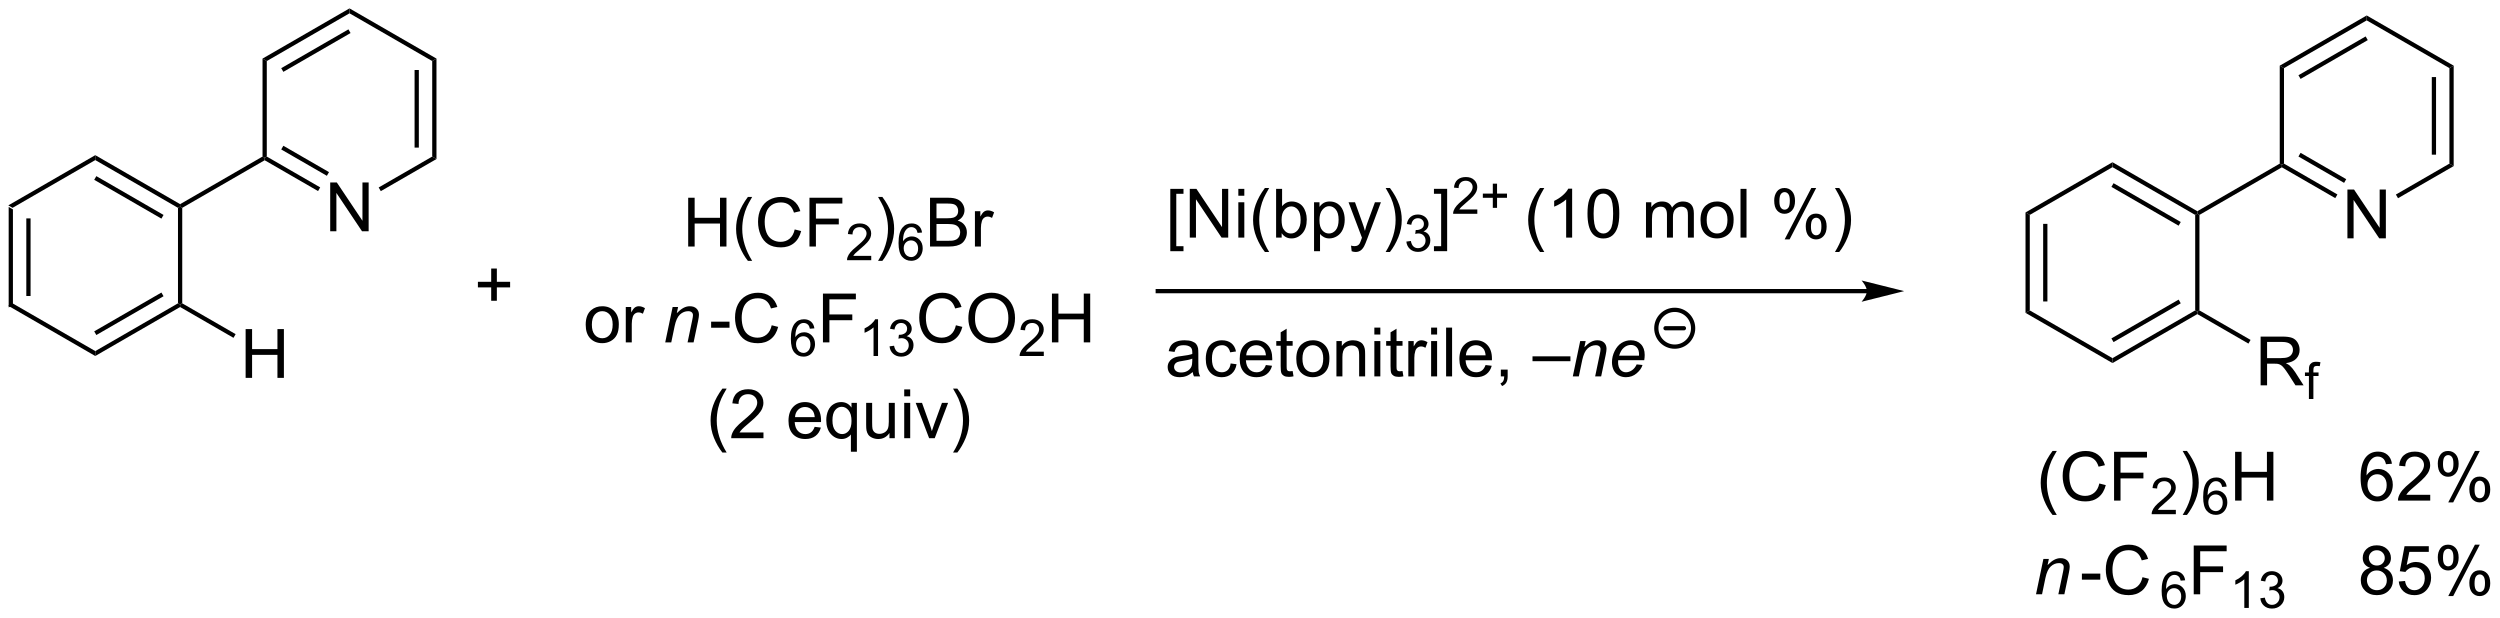 <?xml version="1.0" encoding="UTF-8"?>
<!DOCTYPE svg PUBLIC '-//W3C//DTD SVG 1.0//EN'
          'http://www.w3.org/TR/2001/REC-SVG-20010904/DTD/svg10.dtd'>
<svg stroke-dasharray="none" shape-rendering="auto" xmlns="http://www.w3.org/2000/svg" font-family="'Dialog'" text-rendering="auto" width="805" fill-opacity="1" color-interpolation="auto" color-rendering="auto" preserveAspectRatio="xMidYMid meet" font-size="12px" viewBox="0 0 805 199" fill="black" xmlns:xlink="http://www.w3.org/1999/xlink" stroke="black" image-rendering="auto" stroke-miterlimit="10" stroke-linecap="square" stroke-linejoin="miter" font-style="normal" stroke-width="1" height="199" stroke-dashoffset="0" font-weight="normal" stroke-opacity="1"
><!--Generated by the Batik Graphics2D SVG Generator--><defs id="genericDefs"
  /><g
  ><defs id="defs1"
    ><clipPath clipPathUnits="userSpaceOnUse" id="clipPath1"
      ><path d="M0.646 0.646 L302.331 0.646 L302.331 75.117 L0.646 75.117 L0.646 0.646 Z"
      /></clipPath
      ><clipPath clipPathUnits="userSpaceOnUse" id="clipPath2"
      ><path d="M115.957 482.557 L115.957 554.957 L409.254 554.957 L409.254 482.557 Z"
      /></clipPath
    ></defs
    ><g transform="scale(2.667,2.667) translate(-0.646,-0.646) matrix(1.029,0,0,1.029,-118.627,-495.712)"
    ><path d="M116.929 506.653 L117.429 506.942 L117.429 518.153 L116.929 518.442 ZM118.999 507.993 L118.999 517.102 L119.499 517.102 L119.499 507.993 Z" stroke="none" clip-path="url(#clipPath2)"
    /></g
    ><g transform="matrix(2.743,0,0,2.743,-318.061,-1323.62)"
    ><path d="M116.929 518.442 L117.429 518.153 L127.138 523.759 L127.138 524.336 Z" stroke="none" clip-path="url(#clipPath2)"
    /></g
    ><g transform="matrix(2.743,0,0,2.743,-318.061,-1323.62)"
    ><path d="M127.138 524.336 L127.138 523.759 L136.847 518.153 L137.097 518.297 L137.097 518.586 ZM127.263 521.874 L135.152 517.319 L134.902 516.886 L127.013 521.441 Z" stroke="none" clip-path="url(#clipPath2)"
    /></g
    ><g transform="matrix(2.743,0,0,2.743,-318.061,-1323.62)"
    ><path d="M137.347 518.153 L137.097 518.297 L136.847 518.153 L136.847 506.942 L137.097 506.797 L137.347 506.942 Z" stroke="none" clip-path="url(#clipPath2)"
    /></g
    ><g transform="matrix(2.743,0,0,2.743,-318.061,-1323.62)"
    ><path d="M137.097 506.509 L137.097 506.797 L136.847 506.942 L127.138 501.336 L127.138 500.759 ZM135.152 507.776 L127.263 503.221 L127.013 503.654 L134.902 508.209 Z" stroke="none" clip-path="url(#clipPath2)"
    /></g
    ><g transform="matrix(2.743,0,0,2.743,-318.061,-1323.62)"
    ><path d="M127.138 500.759 L127.138 501.336 L117.429 506.942 L116.929 506.653 Z" stroke="none" clip-path="url(#clipPath2)"
    /></g
    ><g transform="matrix(2.743,0,0,2.743,-318.061,-1323.62)"
    ><path d="M137.347 506.942 L137.097 506.797 L137.097 506.509 L146.772 500.923 L147.022 501.067 L147.022 501.356 Z" stroke="none" clip-path="url(#clipPath2)"
    /></g
    ><g transform="matrix(2.743,0,0,2.743,-318.061,-1323.62)"
    ><path d="M154.716 509.692 L154.716 503.966 L155.494 503.966 L158.502 508.461 L158.502 503.966 L159.229 503.966 L159.229 509.692 L158.45 509.692 L155.442 505.192 L155.442 509.692 L154.716 509.692 Z" stroke="none" clip-path="url(#clipPath2)"
    /></g
    ><g transform="matrix(2.743,0,0,2.743,-318.061,-1323.62)"
    ><path d="M147.022 501.356 L147.022 501.067 L147.272 500.923 L153.541 504.542 L153.291 504.975 ZM148.967 500.089 L154.326 503.183 L154.576 502.75 L149.217 499.656 Z" stroke="none" clip-path="url(#clipPath2)"
    /></g
    ><g transform="matrix(2.743,0,0,2.743,-318.061,-1323.62)"
    ><path d="M160.656 504.984 L160.406 504.551 L166.691 500.923 L167.191 501.212 Z" stroke="none" clip-path="url(#clipPath2)"
    /></g
    ><g transform="matrix(2.743,0,0,2.743,-318.061,-1323.62)"
    ><path d="M167.191 501.212 L166.691 500.923 L166.691 489.712 L167.191 489.423 ZM165.121 499.872 L165.121 490.762 L164.621 490.762 L164.621 499.872 Z" stroke="none" clip-path="url(#clipPath2)"
    /></g
    ><g transform="matrix(2.743,0,0,2.743,-318.061,-1323.62)"
    ><path d="M167.191 489.423 L166.691 489.712 L156.981 484.106 L156.981 483.529 Z" stroke="none" clip-path="url(#clipPath2)"
    /></g
    ><g transform="matrix(2.743,0,0,2.743,-318.061,-1323.62)"
    ><path d="M156.981 483.529 L156.981 484.106 L147.272 489.712 L146.772 489.423 ZM156.856 485.991 L148.967 490.546 L149.217 490.979 L157.106 486.424 Z" stroke="none" clip-path="url(#clipPath2)"
    /></g
    ><g transform="matrix(2.743,0,0,2.743,-318.061,-1323.62)"
    ><path d="M146.772 489.423 L147.272 489.712 L147.272 500.923 L147.022 501.067 L146.772 500.923 Z" stroke="none" clip-path="url(#clipPath2)"
    /></g
    ><g transform="matrix(2.743,0,0,2.743,-318.061,-1323.62)"
    ><path d="M144.788 526.903 L144.788 521.176 L145.546 521.176 L145.546 523.528 L148.522 523.528 L148.522 521.176 L149.28 521.176 L149.28 526.903 L148.522 526.903 L148.522 524.202 L145.546 524.202 L145.546 526.903 L144.788 526.903 Z" stroke="none" clip-path="url(#clipPath2)"
    /></g
    ><g transform="matrix(2.743,0,0,2.743,-318.061,-1323.62)"
    ><path d="M137.097 518.586 L137.097 518.297 L137.347 518.153 L143.613 521.77 L143.363 522.203 Z" stroke="none" clip-path="url(#clipPath2)"
    /></g
    ><g transform="matrix(2.743,0,0,2.743,-318.061,-1323.62)"
    ><path d="M353.729 507.483 L354.229 507.772 L354.229 518.983 L353.729 519.272 ZM355.799 508.822 L355.799 517.932 L356.299 517.932 L356.299 508.822 Z" stroke="none" clip-path="url(#clipPath2)"
    /></g
    ><g transform="matrix(2.743,0,0,2.743,-318.061,-1323.62)"
    ><path d="M353.729 519.272 L354.229 518.983 L363.938 524.589 L363.938 525.166 Z" stroke="none" clip-path="url(#clipPath2)"
    /></g
    ><g transform="matrix(2.743,0,0,2.743,-318.061,-1323.62)"
    ><path d="M363.938 525.166 L363.938 524.589 L373.647 518.983 L373.897 519.127 L373.897 519.416 ZM364.063 522.704 L371.952 518.149 L371.702 517.716 L363.813 522.271 Z" stroke="none" clip-path="url(#clipPath2)"
    /></g
    ><g transform="matrix(2.743,0,0,2.743,-318.061,-1323.62)"
    ><path d="M374.147 518.983 L373.897 519.127 L373.647 518.983 L373.647 507.772 L373.897 507.627 L374.147 507.772 Z" stroke="none" clip-path="url(#clipPath2)"
    /></g
    ><g transform="matrix(2.743,0,0,2.743,-318.061,-1323.62)"
    ><path d="M373.897 507.339 L373.897 507.627 L373.647 507.772 L363.938 502.166 L363.938 501.589 ZM371.952 508.606 L364.063 504.051 L363.813 504.484 L371.702 509.039 Z" stroke="none" clip-path="url(#clipPath2)"
    /></g
    ><g transform="matrix(2.743,0,0,2.743,-318.061,-1323.62)"
    ><path d="M363.938 501.589 L363.938 502.166 L354.229 507.772 L353.729 507.483 Z" stroke="none" clip-path="url(#clipPath2)"
    /></g
    ><g transform="matrix(2.743,0,0,2.743,-318.061,-1323.62)"
    ><path d="M374.147 507.772 L373.897 507.627 L373.897 507.339 L383.572 501.753 L383.822 501.897 L383.822 502.186 Z" stroke="none" clip-path="url(#clipPath2)"
    /></g
    ><g transform="matrix(2.743,0,0,2.743,-318.061,-1323.62)"
    ><path d="M391.516 510.522 L391.516 504.796 L392.294 504.796 L395.302 509.29 L395.302 504.796 L396.029 504.796 L396.029 510.522 L395.25 510.522 L392.242 506.022 L392.242 510.522 L391.516 510.522 Z" stroke="none" clip-path="url(#clipPath2)"
    /></g
    ><g transform="matrix(2.743,0,0,2.743,-318.061,-1323.62)"
    ><path d="M383.822 502.186 L383.822 501.897 L384.072 501.753 L390.341 505.372 L390.091 505.805 ZM385.767 500.919 L391.126 504.012 L391.376 503.579 L386.017 500.486 Z" stroke="none" clip-path="url(#clipPath2)"
    /></g
    ><g transform="matrix(2.743,0,0,2.743,-318.061,-1323.62)"
    ><path d="M397.456 505.814 L397.206 505.381 L403.49 501.753 L403.99 502.041 Z" stroke="none" clip-path="url(#clipPath2)"
    /></g
    ><g transform="matrix(2.743,0,0,2.743,-318.061,-1323.62)"
    ><path d="M403.99 502.041 L403.49 501.753 L403.49 490.541 L403.99 490.253 ZM401.921 500.702 L401.921 491.592 L401.421 491.592 L401.421 500.702 Z" stroke="none" clip-path="url(#clipPath2)"
    /></g
    ><g transform="matrix(2.743,0,0,2.743,-318.061,-1323.62)"
    ><path d="M403.99 490.253 L403.49 490.541 L393.781 484.936 L393.781 484.359 Z" stroke="none" clip-path="url(#clipPath2)"
    /></g
    ><g transform="matrix(2.743,0,0,2.743,-318.061,-1323.62)"
    ><path d="M393.781 484.359 L393.781 484.936 L384.072 490.541 L383.572 490.253 ZM393.656 486.821 L385.767 491.376 L386.017 491.809 L393.906 487.254 Z" stroke="none" clip-path="url(#clipPath2)"
    /></g
    ><g transform="matrix(2.743,0,0,2.743,-318.061,-1323.62)"
    ><path d="M383.572 490.253 L384.072 490.541 L384.072 501.753 L383.822 501.897 L383.572 501.753 Z" stroke="none" clip-path="url(#clipPath2)"
    /></g
    ><g transform="matrix(2.743,0,0,2.743,-318.061,-1323.62)"
    ><path d="M381.327 527.782 L381.327 522.056 L383.866 522.056 Q384.632 522.056 385.03 522.209 Q385.429 522.363 385.666 522.754 Q385.905 523.144 385.905 523.618 Q385.905 524.228 385.509 524.647 Q385.116 525.063 384.291 525.176 Q384.593 525.321 384.749 525.462 Q385.08 525.767 385.377 526.222 L386.374 527.782 L385.421 527.782 L384.663 526.59 Q384.33 526.074 384.114 525.801 Q383.9 525.527 383.731 525.418 Q383.562 525.308 383.384 525.267 Q383.257 525.238 382.962 525.238 L382.085 525.238 L382.085 527.782 L381.327 527.782 ZM382.085 524.582 L383.712 524.582 Q384.233 524.582 384.525 524.475 Q384.819 524.368 384.97 524.131 Q385.124 523.894 385.124 523.618 Q385.124 523.212 384.827 522.952 Q384.533 522.688 383.897 522.688 L382.085 522.688 L382.085 524.582 Z" stroke="none" clip-path="url(#clipPath2)"
    /></g
    ><g transform="matrix(2.743,0,0,2.743,-318.061,-1323.62)"
    ><path d="M386.996 529.382 L386.996 526.681 L386.531 526.681 L386.531 526.271 L386.996 526.271 L386.996 525.939 Q386.996 525.626 387.052 525.474 Q387.128 525.269 387.32 525.142 Q387.511 525.013 387.857 525.013 Q388.08 525.013 388.349 525.066 L388.271 525.527 Q388.107 525.498 387.961 525.498 Q387.72 525.498 387.621 525.601 Q387.521 525.703 387.521 525.984 L387.521 526.271 L388.127 526.271 L388.127 526.681 L387.521 526.681 L387.521 529.382 L386.996 529.382 Z" stroke="none" clip-path="url(#clipPath2)"
    /></g
    ><g transform="matrix(2.743,0,0,2.743,-318.061,-1323.62)"
    ><path d="M373.897 519.416 L373.897 519.127 L374.147 518.983 L380.147 522.447 L379.897 522.88 Z" stroke="none" clip-path="url(#clipPath2)"
    /></g
    ><g transform="matrix(2.743,0,0,2.743,-318.061,-1323.62)"
    ><path d="M335.107 516.469 L251.862 516.469 L251.612 516.469 L251.612 516.969 L251.862 516.969 L335.107 516.969 L335.357 516.969 L335.357 516.469 L335.107 516.469 ZM339.482 516.719 L334.482 515.469 C334.482 515.469 335.107 516.173 335.107 516.719 C335.107 517.266 334.482 517.969 334.482 517.969 Z" stroke="none" clip-path="url(#clipPath2)"
    /></g
    ><g transform="matrix(2.743,0,0,2.743,-318.061,-1323.62)"
    ><path d="M253.334 512.03 L253.334 504.712 L254.883 504.712 L254.883 505.293 L254.037 505.293 L254.037 511.447 L254.883 511.447 L254.883 512.03 L253.334 512.03 ZM255.622 510.439 L255.622 504.712 L256.4 504.712 L259.408 509.207 L259.408 504.712 L260.135 504.712 L260.135 510.439 L259.356 510.439 L256.348 505.939 L256.348 510.439 L255.622 510.439 ZM261.321 505.52 L261.321 504.712 L262.024 504.712 L262.024 505.52 L261.321 505.52 ZM261.321 510.439 L261.321 506.291 L262.024 506.291 L262.024 510.439 L261.321 510.439 ZM264.439 512.124 Q263.856 511.389 263.452 510.405 Q263.051 509.418 263.051 508.363 Q263.051 507.434 263.353 506.582 Q263.705 505.595 264.439 504.613 L264.942 504.613 Q264.471 505.426 264.317 505.775 Q264.08 506.314 263.942 506.9 Q263.775 507.629 263.775 508.369 Q263.775 510.246 264.942 512.124 L264.439 512.124 ZM266.408 510.439 L265.755 510.439 L265.755 504.712 L266.458 504.712 L266.458 506.754 Q266.903 506.197 267.596 506.197 Q267.978 506.197 268.32 506.351 Q268.661 506.504 268.882 506.785 Q269.103 507.064 269.228 507.46 Q269.353 507.853 269.353 508.301 Q269.353 509.369 268.825 509.952 Q268.299 510.533 267.559 510.533 Q266.825 510.533 266.408 509.918 L266.408 510.439 ZM266.4 508.332 Q266.4 509.08 266.603 509.41 Q266.934 509.955 267.502 509.955 Q267.963 509.955 268.299 509.554 Q268.635 509.152 268.635 508.361 Q268.635 507.548 268.312 507.163 Q267.989 506.775 267.533 506.775 Q267.072 506.775 266.736 507.176 Q266.4 507.574 266.4 508.332 ZM270.209 512.03 L270.209 506.291 L270.849 506.291 L270.849 506.83 Q271.076 506.512 271.36 506.356 Q271.646 506.197 272.053 506.197 Q272.584 506.197 272.99 506.47 Q273.396 506.744 273.602 507.241 Q273.81 507.738 273.81 508.332 Q273.81 508.97 273.581 509.481 Q273.352 509.988 272.917 510.262 Q272.482 510.533 272 510.533 Q271.649 510.533 271.37 510.384 Q271.092 510.236 270.912 510.009 L270.912 512.03 L270.209 512.03 ZM270.844 508.387 Q270.844 509.189 271.167 509.572 Q271.493 509.955 271.954 509.955 Q272.422 509.955 272.756 509.559 Q273.092 509.16 273.092 508.33 Q273.092 507.535 272.764 507.142 Q272.438 506.746 271.985 506.746 Q271.537 506.746 271.191 507.168 Q270.844 507.587 270.844 508.387 ZM274.627 512.038 L274.549 511.377 Q274.778 511.439 274.95 511.439 Q275.184 511.439 275.325 511.361 Q275.465 511.283 275.557 511.142 Q275.622 511.038 275.77 510.619 Q275.791 510.561 275.833 510.447 L274.26 506.291 L275.017 506.291 L275.88 508.692 Q276.049 509.15 276.182 509.652 Q276.301 509.168 276.471 508.707 L277.356 506.291 L278.059 506.291 L276.481 510.509 Q276.228 511.194 276.088 511.452 Q275.9 511.798 275.658 511.96 Q275.416 512.124 275.08 512.124 Q274.877 512.124 274.627 512.038 ZM279.119 512.124 L278.614 512.124 Q279.783 510.246 279.783 508.369 Q279.783 507.634 279.614 506.91 Q279.481 506.324 279.244 505.785 Q279.09 505.434 278.614 504.613 L279.119 504.613 Q279.853 505.595 280.205 506.582 Q280.505 507.434 280.505 508.363 Q280.505 509.418 280.101 510.405 Q279.697 511.389 279.119 512.124 Z" stroke="none" clip-path="url(#clipPath2)"
    /></g
    ><g transform="matrix(2.743,0,0,2.743,-318.061,-1323.62)"
    ><path d="M281.045 510.904 L281.573 510.834 Q281.665 511.283 281.881 511.48 Q282.1 511.678 282.415 511.678 Q282.786 511.678 283.041 511.42 Q283.299 511.162 283.299 510.781 Q283.299 510.418 283.061 510.183 Q282.825 509.947 282.458 509.947 Q282.309 509.947 282.087 510.006 L282.145 509.543 Q282.198 509.549 282.229 509.549 Q282.567 509.549 282.837 509.373 Q283.106 509.197 283.106 508.83 Q283.106 508.541 282.909 508.351 Q282.713 508.16 282.403 508.16 Q282.094 508.16 281.889 508.353 Q281.684 508.547 281.625 508.933 L281.098 508.84 Q281.196 508.308 281.538 508.017 Q281.881 507.726 282.391 507.726 Q282.743 507.726 283.038 507.877 Q283.334 508.027 283.491 508.289 Q283.647 508.549 283.647 508.842 Q283.647 509.121 283.497 509.349 Q283.348 509.578 283.055 509.713 Q283.436 509.801 283.647 510.078 Q283.858 510.353 283.858 510.769 Q283.858 511.332 283.448 511.724 Q283.038 512.115 282.411 512.115 Q281.846 512.115 281.471 511.779 Q281.098 511.441 281.045 510.904 Z" stroke="none" clip-path="url(#clipPath2)"
    /></g
    ><g transform="matrix(2.743,0,0,2.743,-318.061,-1323.62)"
    ><path d="M285.834 512.03 L284.284 512.03 L284.284 511.447 L285.13 511.447 L285.13 505.293 L284.284 505.293 L284.284 504.712 L285.834 504.712 L285.834 512.03 Z" stroke="none" clip-path="url(#clipPath2)"
    /></g
    ><g transform="matrix(2.743,0,0,2.743,-318.061,-1323.62)"
    ><path d="M289.375 507.131 L289.375 507.639 L286.535 507.639 Q286.529 507.448 286.597 507.272 Q286.705 506.983 286.943 506.702 Q287.183 506.42 287.634 506.051 Q288.334 505.477 288.58 505.141 Q288.826 504.805 288.826 504.506 Q288.826 504.194 288.601 503.979 Q288.378 503.762 288.017 503.762 Q287.636 503.762 287.408 503.991 Q287.179 504.219 287.177 504.623 L286.634 504.569 Q286.691 503.961 287.054 503.645 Q287.418 503.327 288.029 503.327 Q288.648 503.327 289.007 503.67 Q289.369 504.012 289.369 504.518 Q289.369 504.776 289.263 505.026 Q289.158 505.274 288.912 505.549 Q288.668 505.825 288.099 506.305 Q287.625 506.704 287.49 506.846 Q287.355 506.989 287.267 507.131 L289.375 507.131 ZM291.194 506.944 L291.194 505.766 L290.024 505.766 L290.024 505.274 L291.194 505.274 L291.194 504.106 L291.692 504.106 L291.692 505.274 L292.86 505.274 L292.86 505.766 L291.692 505.766 L291.692 506.944 L291.194 506.944 Z" stroke="none" clip-path="url(#clipPath2)"
    /></g
    ><g transform="matrix(2.743,0,0,2.743,-318.061,-1323.62)"
    ><path d="M296.733 512.124 Q296.15 511.389 295.746 510.405 Q295.345 509.418 295.345 508.363 Q295.345 507.434 295.647 506.582 Q295.999 505.595 296.733 504.613 L297.236 504.613 Q296.765 505.426 296.611 505.775 Q296.374 506.314 296.236 506.9 Q296.069 507.629 296.069 508.369 Q296.069 510.246 297.236 512.124 L296.733 512.124 ZM300.507 510.439 L299.804 510.439 L299.804 505.957 Q299.548 506.199 299.137 506.442 Q298.726 506.684 298.397 506.806 L298.397 506.127 Q298.986 505.848 299.426 505.455 Q299.869 505.059 300.054 504.689 L300.507 504.689 L300.507 510.439 ZM302.308 507.613 Q302.308 506.598 302.516 505.981 Q302.724 505.361 303.136 505.025 Q303.55 504.689 304.175 504.689 Q304.636 504.689 304.982 504.874 Q305.331 505.059 305.558 505.41 Q305.784 505.759 305.912 506.262 Q306.042 506.762 306.042 507.613 Q306.042 508.621 305.834 509.241 Q305.628 509.861 305.214 510.199 Q304.802 510.538 304.175 510.538 Q303.347 510.538 302.873 509.942 Q302.308 509.228 302.308 507.613 ZM303.029 507.613 Q303.029 509.025 303.36 509.491 Q303.69 509.957 304.175 509.957 Q304.659 509.957 304.987 509.488 Q305.318 509.02 305.318 507.613 Q305.318 506.199 304.987 505.736 Q304.659 505.27 304.167 505.27 Q303.683 505.27 303.394 505.681 Q303.029 506.205 303.029 507.613 ZM309.175 510.439 L309.175 506.291 L309.802 506.291 L309.802 506.871 Q309.998 506.567 310.32 506.382 Q310.646 506.197 311.06 506.197 Q311.521 506.197 311.815 506.389 Q312.112 506.58 312.232 506.923 Q312.724 506.197 313.513 506.197 Q314.13 506.197 314.461 506.538 Q314.795 506.879 314.795 507.59 L314.795 510.439 L314.097 510.439 L314.097 507.824 Q314.097 507.402 314.026 507.218 Q313.959 507.033 313.779 506.921 Q313.599 506.806 313.357 506.806 Q312.92 506.806 312.63 507.098 Q312.341 507.387 312.341 508.027 L312.341 510.439 L311.638 510.439 L311.638 507.744 Q311.638 507.275 311.466 507.041 Q311.295 506.806 310.904 506.806 Q310.607 506.806 310.354 506.962 Q310.104 507.119 309.99 507.421 Q309.878 507.72 309.878 508.285 L309.878 510.439 L309.175 510.439 ZM315.576 508.363 Q315.576 507.212 316.216 506.658 Q316.753 506.197 317.521 506.197 Q318.378 506.197 318.92 506.757 Q319.464 507.317 319.464 508.306 Q319.464 509.106 319.222 509.567 Q318.982 510.025 318.524 510.28 Q318.065 510.533 317.521 510.533 Q316.651 510.533 316.112 509.976 Q315.576 509.416 315.576 508.363 ZM316.3 508.363 Q316.3 509.16 316.646 509.559 Q316.995 509.955 317.521 509.955 Q318.045 509.955 318.391 509.556 Q318.74 509.158 318.74 508.34 Q318.74 507.572 318.391 507.176 Q318.042 506.777 317.521 506.777 Q316.995 506.777 316.646 507.173 Q316.3 507.567 316.3 508.363 ZM320.272 510.439 L320.272 504.712 L320.976 504.712 L320.976 510.439 L320.272 510.439 ZM324.226 506.087 Q324.226 505.473 324.533 505.043 Q324.843 504.613 325.429 504.613 Q325.968 504.613 326.319 504.999 Q326.673 505.384 326.673 506.129 Q326.673 506.856 326.317 507.249 Q325.96 507.642 325.436 507.642 Q324.916 507.642 324.569 507.257 Q324.226 506.869 324.226 506.087 ZM325.447 505.098 Q325.186 505.098 325.012 505.324 Q324.837 505.551 324.837 506.158 Q324.837 506.707 325.012 506.934 Q325.189 507.158 325.447 507.158 Q325.712 507.158 325.887 506.931 Q326.061 506.705 326.061 506.103 Q326.061 505.548 325.884 505.324 Q325.71 505.098 325.447 505.098 ZM325.452 510.65 L328.585 504.613 L329.155 504.613 L326.033 510.65 L325.452 510.65 ZM327.929 509.095 Q327.929 508.478 328.236 508.051 Q328.546 507.621 329.134 507.621 Q329.673 507.621 330.028 508.007 Q330.382 508.392 330.382 509.137 Q330.382 509.863 330.022 510.257 Q329.666 510.65 329.14 510.65 Q328.619 510.65 328.272 510.262 Q327.929 509.871 327.929 509.095 ZM329.155 508.106 Q328.89 508.106 328.715 508.332 Q328.541 508.559 328.541 509.166 Q328.541 509.712 328.715 509.939 Q328.892 510.166 329.15 510.166 Q329.421 510.166 329.593 509.939 Q329.767 509.712 329.767 509.111 Q329.767 508.556 329.59 508.332 Q329.416 508.106 329.155 508.106 ZM331.862 512.124 L331.357 512.124 Q332.526 510.246 332.526 508.369 Q332.526 507.634 332.357 506.91 Q332.224 506.324 331.987 505.785 Q331.834 505.434 331.357 504.613 L331.862 504.613 Q332.597 505.595 332.948 506.582 Q333.248 507.434 333.248 508.363 Q333.248 509.418 332.844 510.405 Q332.44 511.389 331.862 512.124 Z" stroke="none" clip-path="url(#clipPath2)"
    /></g
    ><g transform="matrix(2.743,0,0,2.743,-318.061,-1323.62)"
    ><path d="M196.74 511.486 L196.74 505.759 L197.498 505.759 L197.498 508.111 L200.475 508.111 L200.475 505.759 L201.233 505.759 L201.233 511.486 L200.475 511.486 L200.475 508.785 L197.498 508.785 L197.498 511.486 L196.74 511.486 ZM203.75 513.171 Q203.166 512.436 202.763 511.452 Q202.362 510.465 202.362 509.41 Q202.362 508.481 202.664 507.629 Q203.015 506.642 203.75 505.66 L204.252 505.66 Q203.781 506.473 203.627 506.822 Q203.39 507.361 203.252 507.947 Q203.085 508.676 203.085 509.416 Q203.085 511.293 204.252 513.171 L203.75 513.171 ZM209.244 509.478 L210.002 509.668 Q209.765 510.603 209.145 511.095 Q208.526 511.585 207.632 511.585 Q206.705 511.585 206.125 511.207 Q205.546 510.83 205.242 510.116 Q204.94 509.4 204.94 508.58 Q204.94 507.684 205.281 507.02 Q205.625 506.353 206.255 506.007 Q206.885 505.66 207.643 505.66 Q208.502 505.66 209.088 506.098 Q209.674 506.535 209.906 507.33 L209.158 507.504 Q208.96 506.879 208.58 506.595 Q208.203 506.309 207.627 506.309 Q206.968 506.309 206.523 506.627 Q206.08 506.942 205.901 507.476 Q205.721 508.009 205.721 508.574 Q205.721 509.306 205.934 509.851 Q206.148 510.395 206.596 510.666 Q207.046 510.934 207.57 510.934 Q208.205 510.934 208.645 510.567 Q209.088 510.199 209.244 509.478 ZM210.975 511.486 L210.975 505.759 L214.839 505.759 L214.839 506.434 L211.733 506.434 L211.733 508.207 L214.42 508.207 L214.42 508.884 L211.733 508.884 L211.733 511.486 L210.975 511.486 Z" stroke="none" clip-path="url(#clipPath2)"
    /></g
    ><g transform="matrix(2.743,0,0,2.743,-318.061,-1323.62)"
    ><path d="M218.227 512.578 L218.227 513.086 L215.387 513.086 Q215.381 512.894 215.449 512.719 Q215.557 512.43 215.795 512.148 Q216.035 511.867 216.487 511.498 Q217.186 510.924 217.432 510.588 Q217.678 510.252 217.678 509.953 Q217.678 509.641 217.453 509.426 Q217.231 509.209 216.869 509.209 Q216.488 509.209 216.26 509.437 Q216.031 509.666 216.029 510.07 L215.487 510.016 Q215.543 509.408 215.906 509.092 Q216.27 508.773 216.881 508.773 Q217.5 508.773 217.859 509.117 Q218.221 509.459 218.221 509.965 Q218.221 510.223 218.115 510.473 Q218.01 510.721 217.764 510.996 Q217.52 511.271 216.951 511.752 Q216.477 512.15 216.342 512.293 Q216.207 512.436 216.119 512.578 L218.227 512.578 Z" stroke="none" clip-path="url(#clipPath2)"
    /></g
    ><g transform="matrix(2.743,0,0,2.743,-318.061,-1323.62)"
    ><path d="M219.532 513.171 L219.026 513.171 Q220.196 511.293 220.196 509.416 Q220.196 508.681 220.026 507.957 Q219.894 507.371 219.657 506.832 Q219.503 506.481 219.026 505.66 L219.532 505.66 Q220.266 506.642 220.618 507.629 Q220.917 508.481 220.917 509.41 Q220.917 510.465 220.513 511.452 Q220.11 512.436 219.532 513.171 Z" stroke="none" clip-path="url(#clipPath2)"
    /></g
    ><g transform="matrix(2.743,0,0,2.743,-318.061,-1323.62)"
    ><path d="M224.192 509.842 L223.667 509.883 Q223.597 509.572 223.468 509.432 Q223.255 509.207 222.941 509.207 Q222.689 509.207 222.499 509.348 Q222.249 509.529 222.105 509.879 Q221.962 510.226 221.956 510.871 Q222.148 510.58 222.423 510.439 Q222.698 510.299 222.999 510.299 Q223.526 510.299 223.898 510.687 Q224.269 511.076 224.269 511.691 Q224.269 512.096 224.093 512.443 Q223.919 512.789 223.614 512.975 Q223.31 513.16 222.923 513.16 Q222.265 513.16 221.849 512.676 Q221.433 512.189 221.433 511.076 Q221.433 509.83 221.892 509.266 Q222.294 508.773 222.974 508.773 Q223.48 508.773 223.804 509.058 Q224.128 509.342 224.192 509.842 ZM222.038 511.693 Q222.038 511.967 222.154 512.217 Q222.271 512.465 222.478 512.596 Q222.687 512.725 222.915 512.725 Q223.249 512.725 223.489 512.455 Q223.73 512.186 223.73 511.723 Q223.73 511.277 223.491 511.021 Q223.255 510.766 222.894 510.766 Q222.536 510.766 222.286 511.021 Q222.038 511.277 222.038 511.693 Z" stroke="none" clip-path="url(#clipPath2)"
    /></g
    ><g transform="matrix(2.743,0,0,2.743,-318.061,-1323.62)"
    ><path d="M225.129 511.486 L225.129 505.759 L227.278 505.759 Q227.934 505.759 228.33 505.934 Q228.728 506.106 228.952 506.468 Q229.176 506.83 229.176 507.223 Q229.176 507.59 228.975 507.916 Q228.778 508.238 228.376 508.439 Q228.895 508.59 229.173 508.957 Q229.455 509.324 229.455 509.824 Q229.455 510.228 229.283 510.574 Q229.113 510.918 228.863 511.106 Q228.613 511.293 228.236 511.39 Q227.861 511.486 227.314 511.486 L225.129 511.486 ZM225.887 508.166 L227.126 508.166 Q227.629 508.166 227.848 508.098 Q228.137 508.012 228.283 507.814 Q228.431 507.613 228.431 507.314 Q228.431 507.028 228.293 506.811 Q228.158 506.595 227.903 506.515 Q227.65 506.434 227.033 506.434 L225.887 506.434 L225.887 508.166 ZM225.887 510.809 L227.314 510.809 Q227.681 510.809 227.83 510.783 Q228.09 510.736 228.264 510.627 Q228.441 510.517 228.554 510.309 Q228.668 510.098 228.668 509.824 Q228.668 509.504 228.504 509.27 Q228.34 509.033 228.048 508.936 Q227.759 508.84 227.212 508.84 L225.887 508.84 L225.887 510.809 ZM230.4 511.486 L230.4 507.337 L231.033 507.337 L231.033 507.965 Q231.275 507.525 231.478 507.384 Q231.684 507.244 231.931 507.244 Q232.285 507.244 232.653 507.47 L232.41 508.121 Q232.153 507.97 231.895 507.97 Q231.666 507.97 231.481 508.108 Q231.298 508.246 231.22 508.494 Q231.103 508.869 231.103 509.314 L231.103 511.486 L230.4 511.486 Z" stroke="none" clip-path="url(#clipPath2)"
    /></g
    ><g transform="matrix(2.743,0,0,2.743,-318.061,-1323.62)"
    ><path d="M184.709 520.66 Q184.709 519.509 185.35 518.955 Q185.887 518.494 186.655 518.494 Q187.512 518.494 188.053 519.054 Q188.597 519.614 188.597 520.603 Q188.597 521.403 188.355 521.864 Q188.116 522.322 187.657 522.577 Q187.199 522.83 186.655 522.83 Q185.785 522.83 185.246 522.272 Q184.709 521.712 184.709 520.66 ZM185.433 520.66 Q185.433 521.457 185.78 521.856 Q186.129 522.251 186.655 522.251 Q187.178 522.251 187.524 521.853 Q187.874 521.455 187.874 520.637 Q187.874 519.869 187.524 519.473 Q187.176 519.074 186.655 519.074 Q186.129 519.074 185.78 519.47 Q185.433 519.864 185.433 520.66 ZM189.414 522.736 L189.414 518.587 L190.047 518.587 L190.047 519.215 Q190.289 518.775 190.492 518.634 Q190.698 518.494 190.945 518.494 Q191.299 518.494 191.667 518.72 L191.424 519.371 Q191.167 519.22 190.909 519.22 Q190.679 519.22 190.495 519.358 Q190.312 519.496 190.234 519.744 Q190.117 520.119 190.117 520.564 L190.117 522.736 L189.414 522.736 Z" stroke="none" clip-path="url(#clipPath2)"
    /></g
    ><g transform="matrix(2.743,0,0,2.743,-318.061,-1323.62)"
    ><path d="M194.045 522.736 L194.913 518.587 L195.553 518.587 L195.402 519.309 Q195.819 518.884 196.181 518.689 Q196.545 518.494 196.926 518.494 Q197.428 518.494 197.715 518.767 Q198.004 519.041 198.004 519.496 Q198.004 519.728 197.902 520.223 L197.374 522.736 L196.668 522.736 L197.217 520.106 Q197.301 519.723 197.301 519.541 Q197.301 519.332 197.157 519.205 Q197.014 519.074 196.746 519.074 Q196.202 519.074 195.777 519.465 Q195.355 519.856 195.155 520.806 L194.754 522.736 L194.045 522.736 Z" stroke="none" clip-path="url(#clipPath2)"
    /></g
    ><g transform="matrix(2.743,0,0,2.743,-318.061,-1323.62)"
    ><path d="M199.432 521.017 L199.432 520.309 L201.591 520.309 L201.591 521.017 L199.432 521.017 ZM206.544 520.728 L207.302 520.918 Q207.065 521.853 206.445 522.345 Q205.825 522.835 204.932 522.835 Q204.005 522.835 203.424 522.457 Q202.846 522.08 202.542 521.366 Q202.239 520.65 202.239 519.83 Q202.239 518.934 202.581 518.27 Q202.924 517.603 203.554 517.257 Q204.185 516.91 204.942 516.91 Q205.802 516.91 206.388 517.348 Q206.974 517.785 207.206 518.58 L206.458 518.754 Q206.26 518.129 205.88 517.845 Q205.502 517.559 204.927 517.559 Q204.268 517.559 203.823 517.876 Q203.38 518.192 203.2 518.726 Q203.021 519.259 203.021 519.824 Q203.021 520.556 203.234 521.101 Q203.448 521.645 203.896 521.916 Q204.346 522.184 204.87 522.184 Q205.505 522.184 205.945 521.817 Q206.388 521.449 206.544 520.728 Z" stroke="none" clip-path="url(#clipPath2)"
    /></g
    ><g transform="matrix(2.743,0,0,2.743,-318.061,-1323.62)"
    ><path d="M211.553 521.092 L211.027 521.133 Q210.957 520.822 210.828 520.682 Q210.615 520.457 210.301 520.457 Q210.049 520.457 209.859 520.598 Q209.609 520.779 209.465 521.129 Q209.322 521.476 209.316 522.121 Q209.508 521.83 209.783 521.689 Q210.058 521.549 210.359 521.549 Q210.887 521.549 211.258 521.937 Q211.629 522.326 211.629 522.941 Q211.629 523.346 211.453 523.693 Q211.279 524.039 210.974 524.225 Q210.67 524.41 210.283 524.41 Q209.625 524.41 209.209 523.926 Q208.793 523.439 208.793 522.326 Q208.793 521.08 209.252 520.516 Q209.654 520.023 210.334 520.023 Q210.84 520.023 211.164 520.308 Q211.488 520.592 211.553 521.092 ZM209.398 522.943 Q209.398 523.217 209.513 523.467 Q209.631 523.715 209.838 523.846 Q210.047 523.975 210.275 523.975 Q210.609 523.975 210.849 523.705 Q211.09 523.436 211.09 522.973 Q211.09 522.527 210.851 522.271 Q210.615 522.016 210.254 522.016 Q209.896 522.016 209.646 522.271 Q209.398 522.527 209.398 522.943 Z" stroke="none" clip-path="url(#clipPath2)"
    /></g
    ><g transform="matrix(2.743,0,0,2.743,-318.061,-1323.62)"
    ><path d="M212.559 522.736 L212.559 517.009 L216.424 517.009 L216.424 517.684 L213.317 517.684 L213.317 519.457 L216.005 519.457 L216.005 520.134 L213.317 520.134 L213.317 522.736 L212.559 522.736 Z" stroke="none" clip-path="url(#clipPath2)"
    /></g
    ><g transform="matrix(2.743,0,0,2.743,-318.061,-1323.62)"
    ><path d="M219.026 524.336 L218.499 524.336 L218.499 520.975 Q218.308 521.156 217.999 521.338 Q217.69 521.519 217.444 521.611 L217.444 521.101 Q217.886 520.893 218.216 520.598 Q218.548 520.301 218.686 520.023 L219.026 520.023 L219.026 524.336 ZM220.379 523.201 L220.906 523.131 Q220.998 523.58 221.215 523.777 Q221.434 523.975 221.748 523.975 Q222.119 523.975 222.375 523.717 Q222.633 523.459 222.633 523.078 Q222.633 522.715 222.394 522.48 Q222.158 522.244 221.791 522.244 Q221.642 522.244 221.42 522.303 L221.478 521.84 Q221.531 521.846 221.562 521.846 Q221.9 521.846 222.17 521.67 Q222.439 521.494 222.439 521.127 Q222.439 520.838 222.242 520.648 Q222.047 520.457 221.736 520.457 Q221.428 520.457 221.222 520.65 Q221.017 520.844 220.959 521.23 L220.431 521.137 Q220.529 520.605 220.871 520.314 Q221.215 520.023 221.725 520.023 Q222.076 520.023 222.371 520.174 Q222.668 520.324 222.824 520.586 Q222.98 520.846 222.98 521.139 Q222.98 521.418 222.83 521.646 Q222.681 521.875 222.388 522.01 Q222.769 522.098 222.98 522.375 Q223.191 522.65 223.191 523.066 Q223.191 523.629 222.781 524.021 Q222.371 524.412 221.744 524.412 Q221.18 524.412 220.805 524.076 Q220.431 523.738 220.379 523.201 Z" stroke="none" clip-path="url(#clipPath2)"
    /></g
    ><g transform="matrix(2.743,0,0,2.743,-318.061,-1323.62)"
    ><path d="M228.167 520.728 L228.925 520.918 Q228.688 521.853 228.068 522.345 Q227.448 522.835 226.555 522.835 Q225.628 522.835 225.047 522.457 Q224.469 522.08 224.164 521.366 Q223.862 520.65 223.862 519.83 Q223.862 518.934 224.203 518.27 Q224.547 517.603 225.177 517.257 Q225.807 516.91 226.565 516.91 Q227.425 516.91 228.011 517.348 Q228.596 517.785 228.828 518.58 L228.081 518.754 Q227.883 518.129 227.503 517.845 Q227.125 517.559 226.55 517.559 Q225.891 517.559 225.446 517.876 Q225.003 518.192 224.823 518.726 Q224.643 519.259 224.643 519.824 Q224.643 520.556 224.857 521.101 Q225.071 521.645 225.518 521.916 Q225.969 522.184 226.492 522.184 Q227.128 522.184 227.568 521.817 Q228.011 521.449 228.167 520.728 ZM229.629 519.947 Q229.629 518.52 230.395 517.715 Q231.16 516.908 232.371 516.908 Q233.163 516.908 233.798 517.288 Q234.436 517.666 234.77 518.343 Q235.106 519.02 235.106 519.879 Q235.106 520.751 234.754 521.439 Q234.403 522.126 233.757 522.481 Q233.113 522.835 232.366 522.835 Q231.559 522.835 230.921 522.444 Q230.285 522.051 229.957 521.376 Q229.629 520.699 229.629 519.947 ZM230.41 519.957 Q230.41 520.994 230.965 521.59 Q231.522 522.184 232.363 522.184 Q233.218 522.184 233.77 521.582 Q234.324 520.981 234.324 519.876 Q234.324 519.176 234.087 518.655 Q233.85 518.134 233.395 517.848 Q232.942 517.559 232.374 517.559 Q231.569 517.559 230.988 518.114 Q230.41 518.666 230.41 519.957 Z" stroke="none" clip-path="url(#clipPath2)"
    /></g
    ><g transform="matrix(2.743,0,0,2.743,-318.061,-1323.62)"
    ><path d="M238.485 523.828 L238.485 524.336 L235.645 524.336 Q235.639 524.144 235.708 523.969 Q235.815 523.68 236.054 523.398 Q236.294 523.117 236.745 522.748 Q237.444 522.174 237.69 521.838 Q237.936 521.502 237.936 521.203 Q237.936 520.891 237.712 520.676 Q237.489 520.459 237.128 520.459 Q236.747 520.459 236.518 520.687 Q236.29 520.916 236.288 521.32 L235.745 521.266 Q235.802 520.658 236.165 520.342 Q236.528 520.023 237.139 520.023 Q237.759 520.023 238.118 520.367 Q238.479 520.709 238.479 521.215 Q238.479 521.473 238.374 521.723 Q238.268 521.971 238.022 522.246 Q237.778 522.521 237.21 523.002 Q236.735 523.4 236.6 523.543 Q236.466 523.686 236.378 523.828 L238.485 523.828 Z" stroke="none" clip-path="url(#clipPath2)"
    /></g
    ><g transform="matrix(2.743,0,0,2.743,-318.061,-1323.62)"
    ><path d="M239.441 522.736 L239.441 517.009 L240.199 517.009 L240.199 519.361 L243.176 519.361 L243.176 517.009 L243.933 517.009 L243.933 522.736 L243.176 522.736 L243.176 520.035 L240.199 520.035 L240.199 522.736 L239.441 522.736 Z" stroke="none" clip-path="url(#clipPath2)"
    /></g
    ><g transform="matrix(2.743,0,0,2.743,-318.061,-1323.62)"
    ><path d="M200.756 535.671 Q200.173 534.936 199.769 533.952 Q199.368 532.965 199.368 531.91 Q199.368 530.981 199.67 530.129 Q200.022 529.142 200.756 528.16 L201.259 528.16 Q200.787 528.973 200.634 529.322 Q200.397 529.861 200.259 530.447 Q200.092 531.176 200.092 531.916 Q200.092 533.793 201.259 535.671 L200.756 535.671 ZM205.577 533.309 L205.577 533.986 L201.79 533.986 Q201.782 533.731 201.874 533.496 Q202.017 533.111 202.334 532.736 Q202.655 532.361 203.256 531.869 Q204.189 531.103 204.517 530.655 Q204.845 530.207 204.845 529.809 Q204.845 529.392 204.545 529.106 Q204.249 528.817 203.767 528.817 Q203.259 528.817 202.954 529.121 Q202.649 529.426 202.647 529.965 L201.923 529.892 Q201.999 529.082 202.483 528.66 Q202.967 528.236 203.782 528.236 Q204.608 528.236 205.087 528.694 Q205.569 529.15 205.569 529.824 Q205.569 530.168 205.428 530.501 Q205.287 530.832 204.959 531.199 Q204.634 531.567 203.876 532.207 Q203.243 532.739 203.064 532.929 Q202.884 533.119 202.767 533.309 L205.577 533.309 ZM211.587 532.65 L212.314 532.739 Q212.142 533.376 211.676 533.728 Q211.212 534.08 210.491 534.08 Q209.579 534.08 209.045 533.52 Q208.514 532.957 208.514 531.947 Q208.514 530.9 209.053 530.322 Q209.592 529.744 210.452 529.744 Q211.282 529.744 211.808 530.311 Q212.337 530.876 212.337 531.903 Q212.337 531.965 212.334 532.09 L209.241 532.09 Q209.28 532.775 209.626 533.139 Q209.975 533.501 210.493 533.501 Q210.881 533.501 211.155 533.298 Q211.428 533.095 211.587 532.65 ZM209.28 531.512 L211.595 531.512 Q211.548 530.989 211.329 530.728 Q210.993 530.322 210.459 530.322 Q209.975 530.322 209.644 530.647 Q209.314 530.97 209.28 531.512 ZM215.841 535.577 L215.841 533.543 Q215.677 533.775 215.383 533.929 Q215.088 534.08 214.755 534.08 Q214.018 534.08 213.484 533.491 Q212.95 532.9 212.95 531.871 Q212.95 531.246 213.166 530.751 Q213.385 530.254 213.797 529.999 Q214.208 529.744 214.7 529.744 Q215.471 529.744 215.911 530.392 L215.911 529.837 L216.544 529.837 L216.544 535.577 L215.841 535.577 ZM213.674 531.9 Q213.674 532.699 214.01 533.101 Q214.346 533.501 214.815 533.501 Q215.263 533.501 215.586 533.121 Q215.911 532.739 215.911 531.962 Q215.911 531.134 215.57 530.718 Q215.229 530.298 214.768 530.298 Q214.31 530.298 213.992 530.686 Q213.674 531.074 213.674 531.9 ZM220.366 533.986 L220.366 533.376 Q219.881 534.08 219.048 534.08 Q218.681 534.08 218.363 533.939 Q218.045 533.798 217.889 533.585 Q217.736 533.371 217.673 533.064 Q217.631 532.856 217.631 532.408 L217.631 529.837 L218.334 529.837 L218.334 532.137 Q218.334 532.689 218.376 532.879 Q218.444 533.158 218.657 533.317 Q218.874 533.473 219.189 533.473 Q219.506 533.473 219.782 533.311 Q220.061 533.15 220.176 532.871 Q220.29 532.59 220.29 532.059 L220.29 529.837 L220.993 529.837 L220.993 533.986 L220.366 533.986 ZM222.099 529.067 L222.099 528.259 L222.802 528.259 L222.802 529.067 L222.099 529.067 ZM222.099 533.986 L222.099 529.837 L222.802 529.837 L222.802 533.986 L222.099 533.986 ZM225.024 533.986 L223.446 529.837 L224.189 529.837 L225.079 532.322 Q225.225 532.723 225.345 533.158 Q225.439 532.83 225.608 532.369 L226.53 529.837 L227.251 529.837 L225.681 533.986 L225.024 533.986 ZM228.334 535.671 L227.829 535.671 Q228.999 533.793 228.999 531.916 Q228.999 531.181 228.829 530.457 Q228.696 529.871 228.459 529.332 Q228.306 528.981 227.829 528.16 L228.334 528.16 Q229.069 529.142 229.42 530.129 Q229.72 530.981 229.72 531.91 Q229.72 532.965 229.316 533.952 Q228.912 534.936 228.334 535.671 Z" stroke="none" clip-path="url(#clipPath2)"
    /></g
    ><g transform="matrix(2.743,0,0,2.743,-318.061,-1323.62)"
    ><path d="M255.971 526.218 Q255.581 526.551 255.219 526.689 Q254.859 526.824 254.445 526.824 Q253.761 526.824 253.393 526.491 Q253.026 526.155 253.026 525.637 Q253.026 525.332 253.164 525.08 Q253.305 524.827 253.529 524.676 Q253.753 524.522 254.034 524.444 Q254.242 524.39 254.659 524.34 Q255.511 524.239 255.914 524.098 Q255.917 523.952 255.917 523.913 Q255.917 523.483 255.719 523.309 Q255.448 523.069 254.917 523.069 Q254.422 523.069 254.185 523.244 Q253.948 523.418 253.836 523.858 L253.149 523.765 Q253.242 523.324 253.456 523.054 Q253.672 522.78 254.078 522.634 Q254.484 522.489 255.018 522.489 Q255.55 522.489 255.88 522.614 Q256.214 522.739 256.37 522.929 Q256.526 523.116 256.589 523.405 Q256.625 523.585 256.625 524.054 L256.625 524.991 Q256.625 525.973 256.669 526.233 Q256.714 526.491 256.846 526.731 L256.112 526.731 Q256.003 526.512 255.971 526.218 ZM255.914 524.647 Q255.531 524.804 254.766 524.913 Q254.331 524.976 254.151 525.054 Q253.971 525.132 253.873 525.283 Q253.776 525.434 253.776 525.616 Q253.776 525.897 253.99 526.085 Q254.203 526.272 254.612 526.272 Q255.018 526.272 255.333 526.095 Q255.651 525.918 255.8 525.608 Q255.914 525.371 255.914 524.905 L255.914 524.647 ZM260.421 525.21 L261.113 525.301 Q260.999 526.015 260.533 526.421 Q260.067 526.824 259.387 526.824 Q258.535 526.824 258.017 526.267 Q257.499 525.71 257.499 524.671 Q257.499 523.999 257.72 523.496 Q257.944 522.991 258.4 522.741 Q258.856 522.489 259.389 522.489 Q260.067 522.489 260.496 522.83 Q260.926 523.171 261.046 523.801 L260.363 523.905 Q260.264 523.489 260.017 523.278 Q259.77 523.067 259.418 523.067 Q258.887 523.067 258.553 523.447 Q258.223 523.827 258.223 524.653 Q258.223 525.489 258.543 525.869 Q258.863 526.246 259.379 526.246 Q259.793 526.246 260.069 525.994 Q260.348 525.739 260.421 525.21 ZM264.553 525.395 L265.28 525.483 Q265.108 526.121 264.642 526.473 Q264.178 526.824 263.457 526.824 Q262.546 526.824 262.012 526.265 Q261.481 525.702 261.481 524.692 Q261.481 523.645 262.02 523.067 Q262.559 522.489 263.418 522.489 Q264.249 522.489 264.775 523.056 Q265.303 523.621 265.303 524.647 Q265.303 524.71 265.301 524.835 L262.207 524.835 Q262.246 525.52 262.593 525.884 Q262.942 526.246 263.46 526.246 Q263.848 526.246 264.121 526.043 Q264.395 525.84 264.553 525.395 ZM262.246 524.257 L264.561 524.257 Q264.514 523.733 264.296 523.473 Q263.96 523.067 263.426 523.067 Q262.942 523.067 262.611 523.392 Q262.28 523.715 262.246 524.257 ZM267.698 526.101 L267.8 526.723 Q267.503 526.785 267.268 526.785 Q266.886 526.785 266.675 526.666 Q266.464 526.543 266.378 526.345 Q266.292 526.147 266.292 525.515 L266.292 523.129 L265.776 523.129 L265.776 522.582 L266.292 522.582 L266.292 521.554 L266.992 521.132 L266.992 522.582 L267.698 522.582 L267.698 523.129 L266.992 523.129 L266.992 525.554 Q266.992 525.856 267.029 525.942 Q267.065 526.028 267.149 526.08 Q267.235 526.129 267.391 526.129 Q267.508 526.129 267.698 526.101 ZM268.124 524.655 Q268.124 523.504 268.764 522.949 Q269.301 522.489 270.069 522.489 Q270.926 522.489 271.468 523.048 Q272.012 523.608 272.012 524.598 Q272.012 525.397 271.77 525.858 Q271.53 526.317 271.072 526.572 Q270.613 526.824 270.069 526.824 Q269.199 526.824 268.66 526.267 Q268.124 525.707 268.124 524.655 ZM268.848 524.655 Q268.848 525.452 269.194 525.851 Q269.543 526.246 270.069 526.246 Q270.593 526.246 270.939 525.848 Q271.288 525.449 271.288 524.632 Q271.288 523.864 270.939 523.468 Q270.59 523.069 270.069 523.069 Q269.543 523.069 269.194 523.465 Q268.848 523.858 268.848 524.655 ZM272.836 526.731 L272.836 522.582 L273.469 522.582 L273.469 523.171 Q273.925 522.489 274.789 522.489 Q275.164 522.489 275.477 522.624 Q275.792 522.757 275.948 522.976 Q276.104 523.194 276.167 523.496 Q276.206 523.692 276.206 524.179 L276.206 526.731 L275.503 526.731 L275.503 524.207 Q275.503 523.778 275.419 523.564 Q275.339 523.351 275.13 523.226 Q274.922 523.098 274.641 523.098 Q274.19 523.098 273.865 523.384 Q273.539 523.668 273.539 524.465 L273.539 526.731 L272.836 526.731 ZM277.288 521.812 L277.288 521.004 L277.991 521.004 L277.991 521.812 L277.288 521.812 ZM277.288 526.731 L277.288 522.582 L277.991 522.582 L277.991 526.731 L277.288 526.731 ZM280.596 526.101 L280.698 526.723 Q280.401 526.785 280.167 526.785 Q279.784 526.785 279.573 526.666 Q279.362 526.543 279.276 526.345 Q279.19 526.147 279.19 525.515 L279.19 523.129 L278.675 523.129 L278.675 522.582 L279.19 522.582 L279.19 521.554 L279.891 521.132 L279.891 522.582 L280.596 522.582 L280.596 523.129 L279.891 523.129 L279.891 525.554 Q279.891 525.856 279.927 525.942 Q279.964 526.028 280.047 526.08 Q280.133 526.129 280.289 526.129 Q280.406 526.129 280.596 526.101 ZM281.277 526.731 L281.277 522.582 L281.91 522.582 L281.91 523.21 Q282.152 522.77 282.356 522.629 Q282.561 522.489 282.809 522.489 Q283.163 522.489 283.53 522.715 L283.288 523.366 Q283.03 523.215 282.772 523.215 Q282.543 523.215 282.358 523.353 Q282.176 523.491 282.098 523.739 Q281.981 524.114 281.981 524.559 L281.981 526.731 L281.277 526.731 ZM283.952 521.812 L283.952 521.004 L284.655 521.004 L284.655 521.812 L283.952 521.812 ZM283.952 526.731 L283.952 522.582 L284.655 522.582 L284.655 526.731 L283.952 526.731 ZM285.711 526.731 L285.711 521.004 L286.414 521.004 L286.414 526.731 L285.711 526.731 ZM290.343 525.395 L291.069 525.483 Q290.897 526.121 290.431 526.473 Q289.968 526.824 289.246 526.824 Q288.335 526.824 287.801 526.265 Q287.27 525.702 287.27 524.692 Q287.27 523.645 287.809 523.067 Q288.348 522.489 289.207 522.489 Q290.038 522.489 290.564 523.056 Q291.093 523.621 291.093 524.647 Q291.093 524.71 291.09 524.835 L287.996 524.835 Q288.035 525.52 288.382 525.884 Q288.731 526.246 289.249 526.246 Q289.637 526.246 289.91 526.043 Q290.184 525.84 290.343 525.395 ZM288.035 524.257 L290.35 524.257 Q290.303 523.733 290.085 523.473 Q289.749 523.067 289.215 523.067 Q288.731 523.067 288.4 523.392 Q288.069 523.715 288.035 524.257 ZM292.136 526.731 L292.136 525.929 L292.938 525.929 L292.938 526.731 Q292.938 527.173 292.781 527.444 Q292.625 527.715 292.284 527.864 L292.089 527.564 Q292.313 527.465 292.417 527.275 Q292.524 527.087 292.534 526.731 L292.136 526.731 ZM295.854 524.942 L295.854 524.374 L300.305 524.374 L300.305 524.942 L295.854 524.942 Z" stroke="none" clip-path="url(#clipPath2)"
    /></g
    ><g transform="matrix(2.743,0,0,2.743,-318.061,-1323.62)"
    ><path d="M300.585 526.731 L301.452 522.582 L302.092 522.582 L301.942 523.304 Q302.358 522.879 302.72 522.684 Q303.085 522.489 303.465 522.489 Q303.967 522.489 304.254 522.762 Q304.543 523.035 304.543 523.491 Q304.543 523.723 304.442 524.218 L303.913 526.731 L303.207 526.731 L303.757 524.101 Q303.84 523.718 303.84 523.535 Q303.84 523.327 303.697 523.199 Q303.553 523.069 303.285 523.069 Q302.741 523.069 302.317 523.46 Q301.895 523.851 301.694 524.801 L301.293 526.731 L300.585 526.731 ZM308.081 525.319 L308.768 525.39 Q308.62 525.903 308.086 526.364 Q307.555 526.824 306.815 526.824 Q306.354 526.824 305.969 526.611 Q305.586 526.397 305.383 525.991 Q305.182 525.585 305.182 525.067 Q305.182 524.387 305.498 523.749 Q305.813 523.108 306.313 522.798 Q306.813 522.489 307.393 522.489 Q308.135 522.489 308.578 522.949 Q309.024 523.41 309.024 524.207 Q309.024 524.512 308.969 524.832 L305.914 524.832 Q305.899 524.952 305.899 525.051 Q305.899 525.632 306.164 525.939 Q306.432 526.246 306.82 526.246 Q307.182 526.246 307.534 526.009 Q307.885 525.77 308.081 525.319 ZM306.026 524.293 L308.354 524.293 Q308.36 524.184 308.36 524.137 Q308.36 523.606 308.094 523.322 Q307.828 523.038 307.409 523.038 Q306.956 523.038 306.583 523.351 Q306.211 523.663 306.026 524.293 Z" stroke="none" clip-path="url(#clipPath2)"
    /></g
    ><g stroke-width="0.5" transform="matrix(2.743,0,0,2.743,-318.061,-1323.62)" stroke-linejoin="round" stroke-linecap="round"
    ><path fill="none" d="M312.549 523.236 C311.356 523.236 310.389 522.269 310.389 521.076 C310.389 519.883 311.356 518.916 312.549 518.916 C313.742 518.916 314.709 519.883 314.709 521.076 C314.709 522.269 313.742 523.236 312.549 523.236 M311.469 521.076 L313.629 521.076" clip-path="url(#clipPath2)"
    /></g
    ><g transform="matrix(2.743,0,0,2.743,-318.061,-1323.62)"
    ><path d="M173.615 517.852 L173.615 516.282 L172.055 516.282 L172.055 515.625 L173.615 515.625 L173.615 514.068 L174.279 514.068 L174.279 515.625 L175.836 515.625 L175.836 516.282 L174.279 516.282 L174.279 517.852 L173.615 517.852 Z" stroke="none" clip-path="url(#clipPath2)"
    /></g
    ><g transform="matrix(2.743,0,0,2.743,-318.061,-1323.62)"
    ><path d="M356.899 542.994 Q356.315 542.259 355.912 541.275 Q355.511 540.288 355.511 539.233 Q355.511 538.304 355.813 537.452 Q356.164 536.465 356.899 535.483 L357.401 535.483 Q356.93 536.296 356.776 536.645 Q356.539 537.184 356.401 537.77 Q356.235 538.499 356.235 539.239 Q356.235 541.116 357.401 542.994 L356.899 542.994 ZM362.393 539.301 L363.151 539.491 Q362.914 540.426 362.294 540.918 Q361.675 541.408 360.781 541.408 Q359.854 541.408 359.274 541.03 Q358.695 540.653 358.391 539.939 Q358.089 539.223 358.089 538.403 Q358.089 537.507 358.43 536.843 Q358.774 536.176 359.404 535.83 Q360.034 535.483 360.792 535.483 Q361.651 535.483 362.237 535.921 Q362.823 536.358 363.055 537.153 L362.308 537.327 Q362.11 536.702 361.729 536.418 Q361.352 536.132 360.776 536.132 Q360.117 536.132 359.672 536.449 Q359.229 536.764 359.05 537.298 Q358.87 537.832 358.87 538.397 Q358.87 539.129 359.084 539.673 Q359.297 540.218 359.745 540.489 Q360.195 540.757 360.719 540.757 Q361.354 540.757 361.794 540.389 Q362.237 540.022 362.393 539.301 ZM364.124 541.309 L364.124 535.582 L367.988 535.582 L367.988 536.257 L364.882 536.257 L364.882 538.03 L367.569 538.03 L367.569 538.707 L364.882 538.707 L364.882 541.309 L364.124 541.309 Z" stroke="none" clip-path="url(#clipPath2)"
    /></g
    ><g transform="matrix(2.743,0,0,2.743,-318.061,-1323.62)"
    ><path d="M371.376 542.401 L371.376 542.909 L368.536 542.909 Q368.53 542.717 368.598 542.542 Q368.706 542.253 368.944 541.971 Q369.184 541.69 369.636 541.321 Q370.335 540.747 370.581 540.411 Q370.827 540.075 370.827 539.776 Q370.827 539.463 370.602 539.249 Q370.38 539.032 370.018 539.032 Q369.637 539.032 369.409 539.26 Q369.18 539.489 369.178 539.893 L368.636 539.838 Q368.692 539.231 369.055 538.915 Q369.419 538.596 370.03 538.596 Q370.649 538.596 371.009 538.94 Q371.37 539.282 371.37 539.788 Q371.37 540.045 371.264 540.295 Q371.159 540.544 370.913 540.819 Q370.669 541.094 370.1 541.575 Q369.626 541.973 369.491 542.116 Q369.356 542.258 369.268 542.401 L371.376 542.401 Z" stroke="none" clip-path="url(#clipPath2)"
    /></g
    ><g transform="matrix(2.743,0,0,2.743,-318.061,-1323.62)"
    ><path d="M372.681 542.994 L372.176 542.994 Q373.345 541.116 373.345 539.239 Q373.345 538.504 373.176 537.78 Q373.043 537.194 372.806 536.655 Q372.652 536.304 372.176 535.483 L372.681 535.483 Q373.415 536.465 373.767 537.452 Q374.066 538.304 374.066 539.233 Q374.066 540.288 373.663 541.275 Q373.259 542.259 372.681 542.994 Z" stroke="none" clip-path="url(#clipPath2)"
    /></g
    ><g transform="matrix(2.743,0,0,2.743,-318.061,-1323.62)"
    ><path d="M377.342 539.665 L376.816 539.706 Q376.746 539.395 376.617 539.255 Q376.404 539.03 376.09 539.03 Q375.838 539.03 375.648 539.17 Q375.398 539.352 375.254 539.702 Q375.111 540.049 375.105 540.694 Q375.297 540.403 375.572 540.262 Q375.848 540.122 376.148 540.122 Q376.676 540.122 377.047 540.51 Q377.418 540.899 377.418 541.514 Q377.418 541.919 377.242 542.266 Q377.068 542.612 376.764 542.798 Q376.459 542.983 376.072 542.983 Q375.414 542.983 374.998 542.499 Q374.582 542.012 374.582 540.899 Q374.582 539.653 375.041 539.088 Q375.443 538.596 376.123 538.596 Q376.629 538.596 376.953 538.881 Q377.277 539.165 377.342 539.665 ZM375.187 541.516 Q375.187 541.79 375.303 542.04 Q375.42 542.288 375.627 542.419 Q375.836 542.548 376.064 542.548 Q376.398 542.548 376.639 542.278 Q376.879 542.008 376.879 541.545 Q376.879 541.1 376.64 540.844 Q376.404 540.588 376.043 540.588 Q375.685 540.588 375.435 540.844 Q375.187 541.1 375.187 541.516 Z" stroke="none" clip-path="url(#clipPath2)"
    /></g
    ><g transform="matrix(2.743,0,0,2.743,-318.061,-1323.62)"
    ><path d="M378.333 541.309 L378.333 535.582 L379.091 535.582 L379.091 537.934 L382.067 537.934 L382.067 535.582 L382.825 535.582 L382.825 541.309 L382.067 541.309 L382.067 538.608 L379.091 538.608 L379.091 541.309 L378.333 541.309 Z" stroke="none" clip-path="url(#clipPath2)"
    /></g
    ><g transform="matrix(2.743,0,0,2.743,-318.061,-1323.62)"
    ><path d="M354.96 552.309 L355.827 548.16 L356.468 548.16 L356.317 548.882 Q356.733 548.457 357.095 548.262 Q357.46 548.067 357.84 548.067 Q358.343 548.067 358.629 548.34 Q358.918 548.614 358.918 549.069 Q358.918 549.301 358.817 549.796 L358.288 552.309 L357.582 552.309 L358.132 549.679 Q358.215 549.296 358.215 549.114 Q358.215 548.905 358.072 548.778 Q357.929 548.647 357.661 548.647 Q357.116 548.647 356.692 549.038 Q356.27 549.429 356.069 550.379 L355.668 552.309 L354.96 552.309 Z" stroke="none" clip-path="url(#clipPath2)"
    /></g
    ><g transform="matrix(2.743,0,0,2.743,-318.061,-1323.62)"
    ><path d="M360.347 550.59 L360.347 549.882 L362.506 549.882 L362.506 550.59 L360.347 550.59 ZM367.459 550.301 L368.216 550.491 Q367.979 551.426 367.36 551.918 Q366.74 552.408 365.847 552.408 Q364.92 552.408 364.339 552.03 Q363.761 551.653 363.456 550.939 Q363.154 550.223 363.154 549.403 Q363.154 548.507 363.495 547.843 Q363.839 547.176 364.469 546.83 Q365.099 546.483 365.857 546.483 Q366.716 546.483 367.302 546.921 Q367.888 547.358 368.12 548.153 L367.373 548.327 Q367.175 547.702 366.795 547.418 Q366.417 547.132 365.841 547.132 Q365.183 547.132 364.737 547.449 Q364.295 547.764 364.115 548.298 Q363.935 548.832 363.935 549.397 Q363.935 550.129 364.149 550.673 Q364.362 551.218 364.81 551.489 Q365.261 551.757 365.784 551.757 Q366.42 551.757 366.86 551.389 Q367.302 551.022 367.459 550.301 Z" stroke="none" clip-path="url(#clipPath2)"
    /></g
    ><g transform="matrix(2.743,0,0,2.743,-318.061,-1323.62)"
    ><path d="M372.467 550.665 L371.942 550.706 Q371.871 550.395 371.743 550.255 Q371.53 550.03 371.215 550.03 Q370.963 550.03 370.774 550.17 Q370.524 550.352 370.379 550.702 Q370.237 551.049 370.231 551.694 Q370.422 551.403 370.698 551.262 Q370.973 551.122 371.274 551.122 Q371.801 551.122 372.172 551.51 Q372.543 551.899 372.543 552.514 Q372.543 552.919 372.368 553.266 Q372.194 553.612 371.889 553.798 Q371.584 553.983 371.198 553.983 Q370.539 553.983 370.123 553.499 Q369.707 553.012 369.707 551.899 Q369.707 550.653 370.166 550.088 Q370.569 549.596 371.248 549.596 Q371.754 549.596 372.079 549.881 Q372.403 550.165 372.467 550.665 ZM370.313 552.516 Q370.313 552.79 370.428 553.04 Q370.545 553.288 370.752 553.419 Q370.961 553.548 371.19 553.548 Q371.524 553.548 371.764 553.278 Q372.004 553.008 372.004 552.545 Q372.004 552.1 371.766 551.844 Q371.53 551.588 371.168 551.588 Q370.811 551.588 370.561 551.844 Q370.313 552.1 370.313 552.516 Z" stroke="none" clip-path="url(#clipPath2)"
    /></g
    ><g transform="matrix(2.743,0,0,2.743,-318.061,-1323.62)"
    ><path d="M373.474 552.309 L373.474 546.582 L377.339 546.582 L377.339 547.257 L374.232 547.257 L374.232 549.03 L376.919 549.03 L376.919 549.707 L374.232 549.707 L374.232 552.309 L373.474 552.309 Z" stroke="none" clip-path="url(#clipPath2)"
    /></g
    ><g transform="matrix(2.743,0,0,2.743,-318.061,-1323.62)"
    ><path d="M379.941 553.909 L379.413 553.909 L379.413 550.548 Q379.222 550.729 378.913 550.911 Q378.605 551.092 378.359 551.184 L378.359 550.674 Q378.8 550.466 379.13 550.17 Q379.462 549.874 379.601 549.596 L379.941 549.596 L379.941 553.909 ZM381.293 552.774 L381.821 552.704 Q381.912 553.153 382.129 553.35 Q382.348 553.548 382.662 553.548 Q383.034 553.548 383.289 553.29 Q383.547 553.032 383.547 552.651 Q383.547 552.288 383.309 552.053 Q383.073 551.817 382.705 551.817 Q382.557 551.817 382.334 551.876 L382.393 551.413 Q382.446 551.419 382.477 551.419 Q382.815 551.419 383.084 551.243 Q383.354 551.067 383.354 550.7 Q383.354 550.411 383.157 550.221 Q382.961 550.03 382.651 550.03 Q382.342 550.03 382.137 550.223 Q381.932 550.417 381.873 550.803 L381.346 550.71 Q381.444 550.178 381.786 549.887 Q382.129 549.596 382.639 549.596 Q382.99 549.596 383.286 549.747 Q383.582 549.897 383.739 550.159 Q383.895 550.419 383.895 550.712 Q383.895 550.991 383.744 551.219 Q383.596 551.448 383.303 551.583 Q383.684 551.67 383.895 551.948 Q384.106 552.223 384.106 552.639 Q384.106 553.202 383.696 553.594 Q383.286 553.985 382.659 553.985 Q382.094 553.985 381.719 553.649 Q381.346 553.311 381.293 552.774 Z" stroke="none" clip-path="url(#clipPath2)"
    /></g
    ><g transform="matrix(2.743,0,0,2.743,-318.061,-1323.62)"
    ><path d="M396.742 536.983 L396.042 537.038 Q395.948 536.624 395.776 536.436 Q395.492 536.137 395.073 536.137 Q394.737 536.137 394.485 536.324 Q394.151 536.567 393.959 537.033 Q393.768 537.496 393.761 538.356 Q394.016 537.968 394.383 537.78 Q394.75 537.593 395.151 537.593 Q395.854 537.593 396.349 538.111 Q396.844 538.629 396.844 539.449 Q396.844 539.989 396.61 540.452 Q396.378 540.913 395.971 541.16 Q395.565 541.408 395.05 541.408 Q394.172 541.408 393.617 540.762 Q393.063 540.114 393.063 538.629 Q393.063 536.968 393.675 536.215 Q394.211 535.559 395.117 535.559 Q395.792 535.559 396.224 535.939 Q396.656 536.317 396.742 536.983 ZM393.87 539.452 Q393.87 539.817 394.024 540.15 Q394.18 540.481 394.456 540.655 Q394.735 540.827 395.039 540.827 Q395.485 540.827 395.805 540.468 Q396.125 540.108 396.125 539.491 Q396.125 538.897 395.808 538.556 Q395.492 538.215 395.011 538.215 Q394.534 538.215 394.201 538.556 Q393.87 538.897 393.87 539.452 ZM401.238 540.632 L401.238 541.309 L397.452 541.309 Q397.444 541.054 397.535 540.819 Q397.679 540.434 397.996 540.059 Q398.317 539.684 398.918 539.192 Q399.85 538.426 400.179 537.978 Q400.507 537.53 400.507 537.132 Q400.507 536.715 400.207 536.429 Q399.91 536.139 399.429 536.139 Q398.921 536.139 398.616 536.444 Q398.311 536.749 398.309 537.288 L397.585 537.215 Q397.66 536.405 398.145 535.983 Q398.629 535.559 399.444 535.559 Q400.27 535.559 400.749 536.017 Q401.231 536.473 401.231 537.147 Q401.231 537.491 401.09 537.824 Q400.949 538.155 400.621 538.522 Q400.296 538.889 399.538 539.53 Q398.905 540.061 398.725 540.251 Q398.546 540.442 398.429 540.632 L401.238 540.632 ZM402.125 536.957 Q402.125 536.343 402.433 535.913 Q402.742 535.483 403.328 535.483 Q403.867 535.483 404.219 535.869 Q404.573 536.254 404.573 536.999 Q404.573 537.726 404.216 538.119 Q403.86 538.512 403.336 538.512 Q402.815 538.512 402.469 538.126 Q402.125 537.739 402.125 536.957 ZM403.346 535.968 Q403.086 535.968 402.912 536.194 Q402.737 536.421 402.737 537.028 Q402.737 537.577 402.912 537.804 Q403.089 538.028 403.346 538.028 Q403.612 538.028 403.787 537.801 Q403.961 537.574 403.961 536.973 Q403.961 536.418 403.784 536.194 Q403.61 535.968 403.346 535.968 ZM403.352 541.52 L406.485 535.483 L407.055 535.483 L403.933 541.52 L403.352 541.52 ZM405.828 539.965 Q405.828 539.348 406.136 538.921 Q406.445 538.491 407.034 538.491 Q407.573 538.491 407.927 538.876 Q408.281 539.262 408.281 540.007 Q408.281 540.733 407.922 541.126 Q407.565 541.52 407.039 541.52 Q406.518 541.52 406.172 541.132 Q405.828 540.741 405.828 539.965 ZM407.055 538.976 Q406.789 538.976 406.615 539.202 Q406.44 539.429 406.44 540.035 Q406.44 540.582 406.615 540.809 Q406.792 541.035 407.05 541.035 Q407.32 541.035 407.492 540.809 Q407.667 540.582 407.667 539.981 Q407.667 539.426 407.49 539.202 Q407.315 538.976 407.055 538.976 Z" stroke="none" clip-path="url(#clipPath2)"
    /></g
    ><g transform="matrix(2.743,0,0,2.743,-318.061,-1323.62)"
    ><path d="M394.175 549.202 Q393.737 549.043 393.526 548.746 Q393.315 548.449 393.315 548.035 Q393.315 547.41 393.763 546.986 Q394.214 546.559 394.961 546.559 Q395.711 546.559 396.167 546.994 Q396.625 547.429 396.625 548.054 Q396.625 548.452 396.414 548.749 Q396.206 549.043 395.781 549.202 Q396.308 549.374 396.584 549.757 Q396.86 550.139 396.86 550.671 Q396.86 551.405 396.339 551.908 Q395.82 552.408 394.971 552.408 Q394.125 552.408 393.604 551.905 Q393.086 551.403 393.086 550.653 Q393.086 550.093 393.367 549.718 Q393.651 549.34 394.175 549.202 ZM394.034 548.012 Q394.034 548.418 394.294 548.676 Q394.558 548.934 394.977 548.934 Q395.383 548.934 395.641 548.679 Q395.901 548.421 395.901 548.051 Q395.901 547.663 395.633 547.4 Q395.367 547.137 394.969 547.137 Q394.565 547.137 394.3 547.395 Q394.034 547.653 394.034 548.012 ZM393.808 550.655 Q393.808 550.957 393.951 551.239 Q394.094 551.52 394.375 551.673 Q394.656 551.827 394.979 551.827 Q395.485 551.827 395.813 551.504 Q396.141 551.179 396.141 550.679 Q396.141 550.171 395.802 549.84 Q395.464 549.507 394.956 549.507 Q394.461 549.507 394.133 549.835 Q393.808 550.163 393.808 550.655 ZM397.543 550.809 L398.28 550.746 Q398.363 551.285 398.66 551.556 Q398.96 551.827 399.382 551.827 Q399.889 551.827 400.241 551.444 Q400.593 551.061 400.593 550.429 Q400.593 549.827 400.254 549.481 Q399.918 549.132 399.371 549.132 Q399.03 549.132 398.757 549.288 Q398.483 549.442 398.327 549.686 L397.668 549.601 L398.223 546.66 L401.069 546.66 L401.069 547.332 L398.785 547.332 L398.475 548.871 Q398.991 548.512 399.559 548.512 Q400.309 548.512 400.824 549.033 Q401.34 549.551 401.34 550.366 Q401.34 551.145 400.887 551.71 Q400.335 552.408 399.382 552.408 Q398.6 552.408 398.106 551.97 Q397.613 551.53 397.543 550.809 ZM402.125 547.957 Q402.125 547.343 402.433 546.913 Q402.742 546.483 403.328 546.483 Q403.867 546.483 404.219 546.869 Q404.573 547.254 404.573 547.999 Q404.573 548.726 404.216 549.119 Q403.86 549.512 403.336 549.512 Q402.815 549.512 402.469 549.126 Q402.125 548.739 402.125 547.957 ZM403.346 546.968 Q403.086 546.968 402.912 547.194 Q402.737 547.421 402.737 548.028 Q402.737 548.577 402.912 548.804 Q403.089 549.028 403.346 549.028 Q403.612 549.028 403.787 548.801 Q403.961 548.574 403.961 547.973 Q403.961 547.418 403.784 547.194 Q403.61 546.968 403.346 546.968 ZM403.352 552.52 L406.485 546.483 L407.055 546.483 L403.933 552.52 L403.352 552.52 ZM405.828 550.965 Q405.828 550.348 406.136 549.921 Q406.445 549.491 407.034 549.491 Q407.573 549.491 407.927 549.876 Q408.281 550.262 408.281 551.007 Q408.281 551.733 407.922 552.126 Q407.565 552.52 407.039 552.52 Q406.518 552.52 406.172 552.132 Q405.828 551.741 405.828 550.965 ZM407.055 549.976 Q406.789 549.976 406.615 550.202 Q406.44 550.429 406.44 551.035 Q406.44 551.582 406.615 551.809 Q406.792 552.035 407.05 552.035 Q407.32 552.035 407.492 551.809 Q407.667 551.582 407.667 550.981 Q407.667 550.426 407.49 550.202 Q407.315 549.976 407.055 549.976 Z" stroke="none" clip-path="url(#clipPath2)"
    /></g
  ></g
></svg
>
